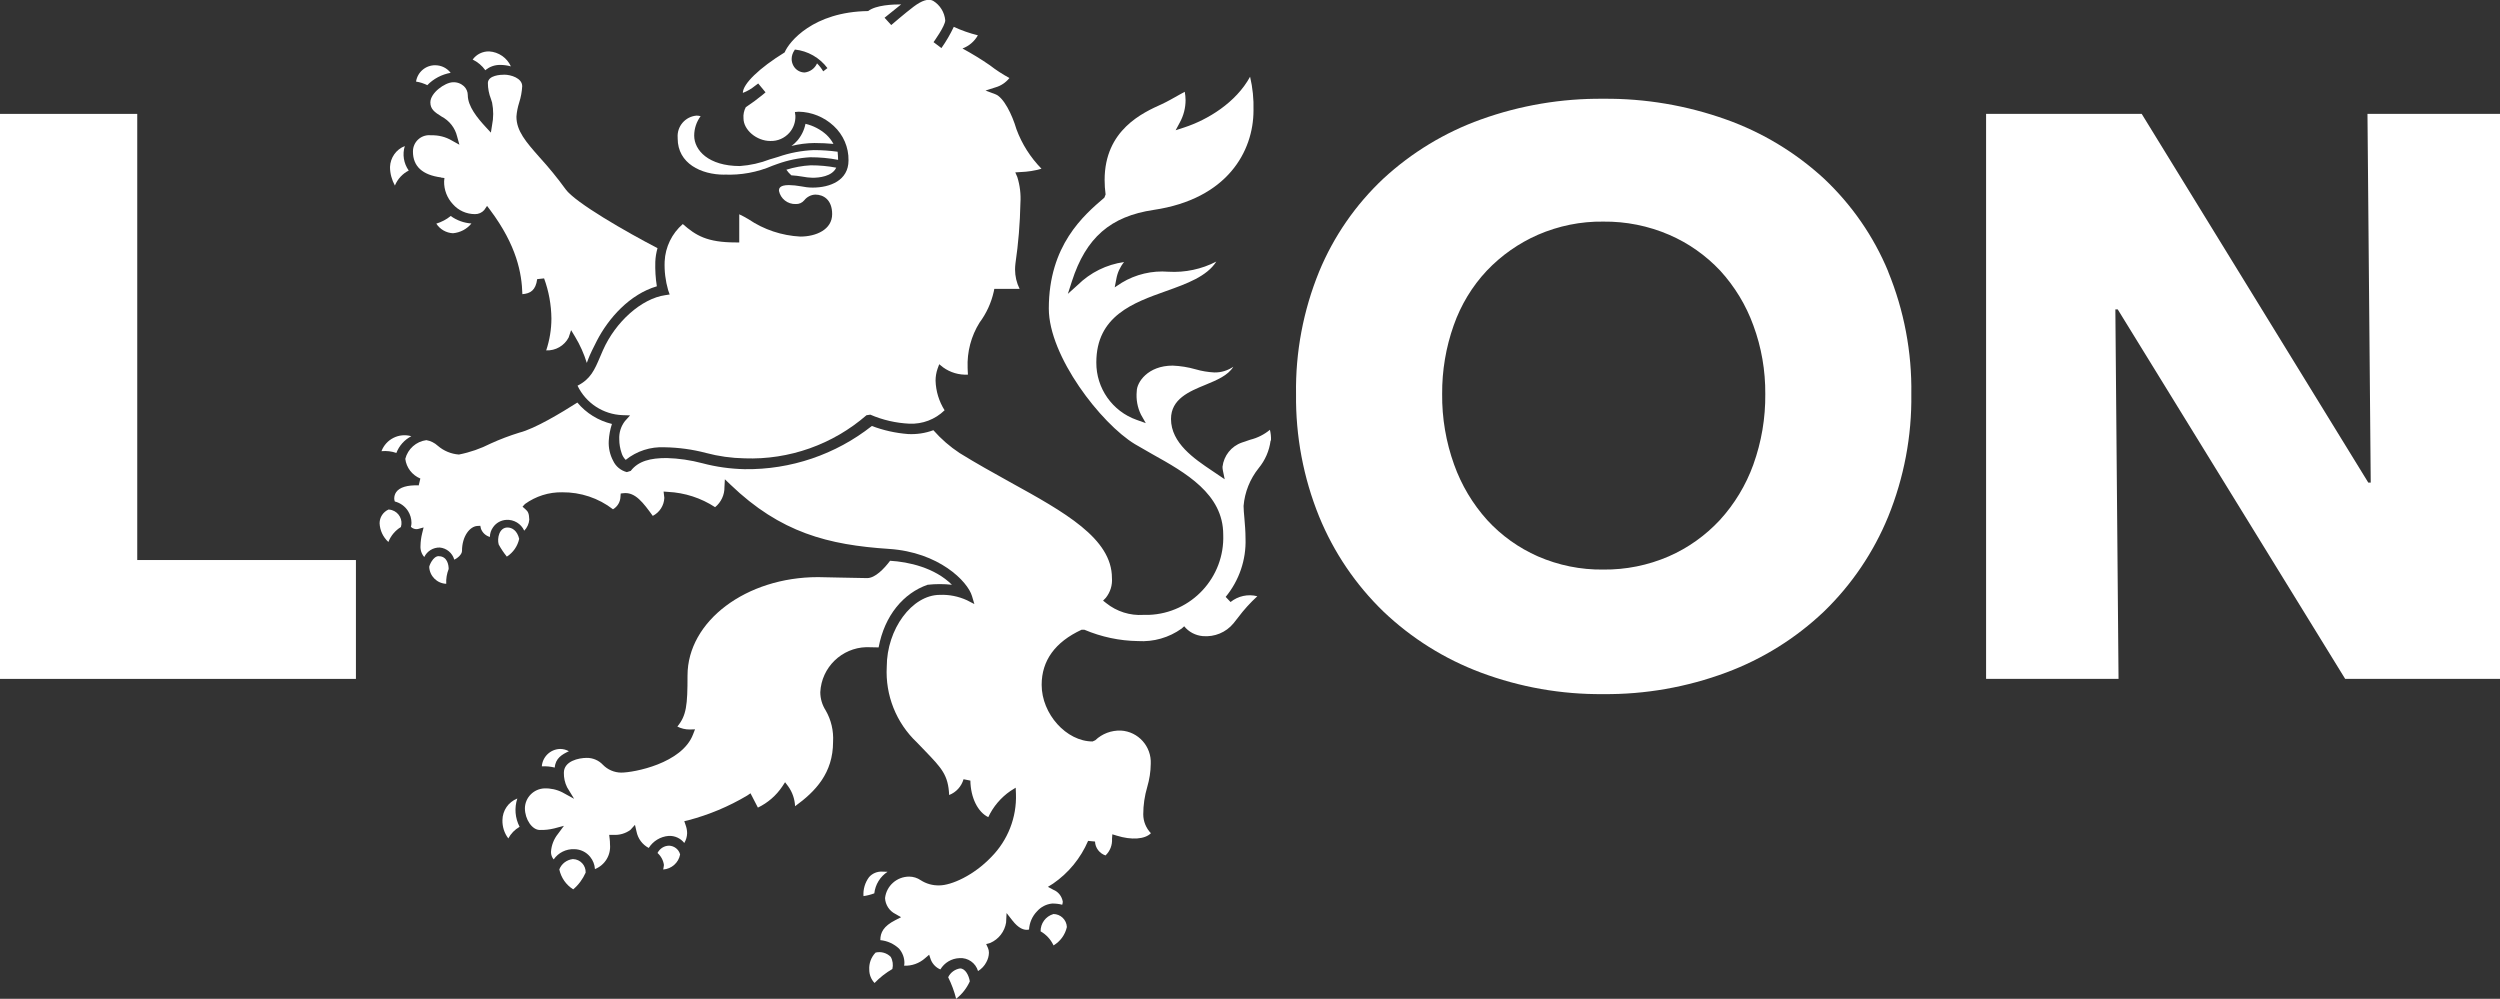 <?xml version="1.0" encoding="UTF-8"?><svg id="Gruppe_70" xmlns="http://www.w3.org/2000/svg" xmlns:xlink="http://www.w3.org/1999/xlink" viewBox="0 0 307.3 122.77"><rect x="0" y="0" width="307.3" height="122.77" fill="#333333" stroke="none"/><defs><style>.cls-1{fill:#fff;}.cls-2{fill:none;}.cls-3{clip-path:url(#clippath);}</style><clipPath id="clippath"><rect class="cls-2" y="0" width="307.3" height="122.76"/></clipPath></defs><g class="cls-3"><g id="Gruppe_68"><g id="Gruppe_44"><path id="Pfad_37" class="cls-1" d="M55.4,8.96c-.45-.59-1.14-.93-1.88-.94-1.19-.02-2.2.84-2.38,2.01.48.07.94.22,1.38.44.78-.8,1.79-1.33,2.89-1.52"/></g><g id="Gruppe_45"><path id="Pfad_38" class="cls-1" d="M89.02,21.46c2.04.09,4.07-.28,5.94-1.09l.58-.21c1.3-.47,2.67-.75,4.05-.83,1.15,0,2.3.1,3.43.32-.01-.21-.03-.9-.06-1-.97-.13-1.95-.2-2.93-.2-1.49.06-2.96.34-4.37.83l-.63.19-.38.11c-1.19.46-2.43.74-3.7.83-3.86,0-5.62-1.94-5.62-3.74,0-.86.28-1.7.79-2.39-.16-.04-.32-.07-.49-.07-1.39.11-2.44,1.32-2.33,2.72,0,.03,0,.06,0,.09,0,3.07,2.88,4.45,5.72,4.45"/></g><g id="Gruppe_46"><path id="Pfad_39" class="cls-1" d="M50.24,20.96c-.62-.87-.8-1.99-.48-3.01-1.07.42-1.78,1.43-1.82,2.58,0,.8.22,1.58.6,2.28.33-.8.93-1.45,1.69-1.84"/></g><g id="Gruppe_47"><path id="Pfad_40" class="cls-1" d="M48.72,55.68c.34-.89.99-1.62,1.84-2.06-1.51-.44-3.11.36-3.67,1.84.62-.06,1.25.01,1.84.22"/></g><g id="Gruppe_48"><path id="Pfad_41" class="cls-1" d="M53.63,27.49c.45.7,1.22,1.14,2.05,1.18.89-.08,1.71-.51,2.27-1.2-.92-.06-1.8-.38-2.55-.92-.52.43-1.13.74-1.77.94"/></g><g id="Gruppe_49"><path id="Pfad_42" class="cls-1" d="M102.45,17.69c-.23-.43-.53-.81-.88-1.14-.73-.65-1.61-1.11-2.56-1.33-.15.76-.5,1.48-1.01,2.07-.21.24-.45.46-.71.65.92-.23,1.87-.35,2.81-.36.82,0,1.61.04,2.36.11"/></g><g id="Gruppe_50"><path id="Pfad_43" class="cls-1" d="M97.27,21.55c.46.03.91.08,1.36.16.41.08.83.13,1.25.14.77,0,2.39-.14,2.91-1.24-1.03-.2-2.09-.29-3.14-.29-1.01.05-2.02.24-2.99.54.17.25.38.48.6.68"/></g><g id="Gruppe_51"><path id="Pfad_44" class="cls-1" d="M59.65,8.64c.51-.44,1.16-.67,1.83-.66.44,0,.89.06,1.32.18-.48-1.06-1.51-1.77-2.67-1.84-.8-.02-1.56.35-2.03,1,.62.3,1.16.75,1.56,1.32"/></g><g id="Gruppe_52"><path id="Pfad_45" class="cls-1" d="M47.76,62.63c-.67.3-1.1.96-1.1,1.69.04.88.43,1.71,1.08,2.3.3-.77.84-1.41,1.54-1.84.27-.88-.23-1.81-1.11-2.08-.13-.04-.27-.06-.4-.07"/></g><g id="Gruppe_53"><path id="Pfad_46" class="cls-1" d="M82.31,36.2l-.53.08c-2.9.41-6.12,3.26-7.67,6.78l-.34.79c-.69,1.63-1.18,2.75-2.78,3.56,1.03,2.14,3.15,3.53,5.52,3.62l.94.03-.63.7c-.49.63-.74,1.42-.7,2.23,0,.58.1,1.16.29,1.71.09.31.27.6.5.83,1.36-1.09,3.06-1.64,4.8-1.55,1.71.03,3.42.26,5.08.7,1.54.41,3.13.63,4.73.66,5.49.2,10.84-1.7,14.99-5.3l.47-.07c1.52.66,3.15,1.03,4.8,1.11,1.61.07,3.17-.52,4.33-1.65-.69-1.09-1.07-2.34-1.11-3.63,0-.5.08-.99.24-1.46l.21-.57.47.38c.88.64,1.96.96,3.06.9-.01-.28-.04-.56-.04-.83-.08-1.96.43-3.91,1.47-5.57.84-1.13,1.43-2.42,1.74-3.79l.07-.35h3.11c-.37-.74-.56-1.56-.56-2.39,0-.25.02-.5.05-.75.36-2.46.56-4.93.61-7.42.07-1.07-.06-2.15-.38-3.18l-.25-.58.63-.04c.88-.03,1.75-.16,2.59-.41-1.36-1.39-2.41-3.04-3.08-4.86-.53-1.8-1.57-3.92-2.6-4.3l-1.2-.45,1.22-.39c.68-.19,1.28-.6,1.72-1.15-.85-.46-1.65-.98-2.41-1.57-1.08-.75-2.21-1.43-3.36-2.06.8-.3,1.47-.87,1.89-1.62-1.02-.25-2.01-.6-2.96-1.04-.43.91-.94,1.79-1.52,2.61l-.97-.73s1.44-1.99,1.44-2.68c-.09-.99-.64-1.88-1.49-2.4-.6-.31-1.4-.03-2.41.73-1.03.78-2.74,2.25-2.74,2.25l-.82-.9,2.04-1.64c-1.01,0-3.08.07-4.06.82-6.75.09-9.73,3.78-10.26,5.08-3.1,1.91-5.14,3.87-5.14,4.98.55-.21,1.05-.5,1.5-.87l.39-.29.9,1.09-.33.28c-.67.55-1.37,1.07-2.1,1.55-.22.42-.32.89-.28,1.36,0,1.43,1.61,2.79,3.3,2.79.89.03,1.74-.34,2.33-1,.51-.57.78-1.33.75-2.1l-.06-.46.46-.04c1.6.03,3.14.66,4.31,1.75,1.18,1.09,1.85,2.63,1.82,4.24,0,2.46-2.27,3.34-4.4,3.34-.49,0-.98-.06-1.46-.16-.48-.09-.98-.14-1.47-.15-1.22,0-1.22.48-1.22.71.2.97,1.07,1.66,2.07,1.62.4.02.78-.15,1.04-.46.33-.42.83-.68,1.36-.7,1,0,2.07.63,2.07,2.4,0,1.9-1.97,2.76-3.92,2.76-2.27-.12-4.47-.85-6.36-2.13-.37-.22-.75-.43-1.14-.61v3.46h-.44c-3.51,0-4.9-.85-6.5-2.26-1.34,1.16-2.15,2.83-2.23,4.6-.05,1.19.1,2.38.43,3.53l.18.51ZM101.19,8.77c-.21-.36-.47-.69-.76-.98-.27.62-.85,1.04-1.52,1.12-.59,0-1.13-.34-1.4-.86-.13-.25-.2-.52-.2-.8,0-.39.13-.76.35-1.08l.05-.08c1.59.17,3.04,1,4,2.28l-.52.4Z"/></g><g id="Gruppe_54"><path id="Pfad_47" class="cls-1" d="M54.21,21.83l.42.05-.04.42c-.02,1.04.37,2.04,1.08,2.8.68.78,1.67,1.22,2.71,1.22.43.01.85-.17,1.14-.5l.35-.51.37.49c3.3,4.41,3.9,7.82,3.97,10.36.99-.08,1.64-.48,1.82-1.85l.85-.09c.58,1.58.88,3.24.9,4.92,0,1.34-.22,2.66-.64,3.93,1.15.05,2.23-.57,2.76-1.59l.3-.9.49.81c.61,1.01,1.09,2.09,1.44,3.22l.18-.48c.16-.45.7-1.57,1.06-2.25,1.43-2.77,4.03-5.71,7.37-6.69-.16-.99-.22-2-.19-3.01.02-.57.12-1.14.27-1.68-3.77-1.95-10.11-5.59-11.29-7.23-1-1.38-2.08-2.7-3.23-3.96-1.64-1.86-2.82-3.21-2.82-4.97.04-.59.16-1.17.34-1.74.21-.65.33-1.32.37-2,0-1.01-1.42-1.42-2.19-1.42-.47,0-1.99.07-2.03,1.01,0,.68.13,1.35.38,1.98l.14.45c.18.92.18,1.87-.01,2.79l-.14.89-.61-.66c-1.04-1.12-2.23-2.57-2.23-3.95,0-.41-.17-.8-.47-1.09-.37-.34-.86-.52-1.37-.49-.99.04-2.76,1.31-2.76,2.47,0,.84.52,1.21,1.37,1.74.97.51,1.67,1.4,1.92,2.46l.28,1.01-.92-.51c-.77-.46-1.66-.68-2.56-.65-1.1-.13-2.1.66-2.22,1.77,0,.08-.01.16-.01.24,0,1.8,1.16,2.87,3.46,3.17"/></g><g id="Gruppe_55"><path id="Pfad_48" class="cls-1" d="M68.19,94.35c.09-1.16.91-1.62,1.74-2.01-.33-.18-.7-.28-1.08-.28-1.19.03-2.16.96-2.25,2.14.54-.03,1.07.02,1.59.15"/></g><g id="Gruppe_56"><path id="Pfad_49" class="cls-1" d="M53.93,68.36c-.71,0-1.16,1.16-1.17,1.32.05,1.13.96,2.04,2.09,2.08-.03-.62.07-1.24.3-1.82,0-.5-.17-1.57-1.22-1.57"/></g><g id="Gruppe_57"><path id="Pfad_50" class="cls-1" d="M118.01,119.04c-.63.1-1.18.5-1.46,1.08.42.85.75,1.74.98,2.65.73-.57,1.3-1.3,1.68-2.14-.11-.71-.54-1.59-1.2-1.59"/></g><g id="Gruppe_58"><path id="Pfad_51" class="cls-1" d="M107.63,117.09c-.55.56-.83,1.33-.78,2.11,0,.61.23,1.19.65,1.63.64-.67,1.38-1.25,2.19-1.72.12-.5.05-1.04-.2-1.49-.48-.49-1.19-.69-1.86-.53"/></g><g id="Gruppe_59"><path id="Pfad_52" class="cls-1" d="M129.47,112.36c-.94.28-1.57,1.14-1.56,2.12.7.4,1.25,1,1.59,1.73.83-.49,1.43-1.31,1.64-2.26-.04-.9-.78-1.6-1.67-1.6"/></g><g id="Gruppe_60"><path id="Pfad_53" class="cls-1" d="M156.23,54.13c.02-.44-.03-.87-.13-1.3-.7.58-1.53,1-2.42,1.22l-1.03.35c-1.3.45-2.22,1.61-2.38,2.98,0,.16.02.32.05.47l.22,1.06-1.6-1.08c-2.11-1.42-5-3.36-5-6.33,0-2.45,2.23-3.38,4.21-4.19,1.43-.59,2.8-1.16,3.45-2.23-.69.47-1.51.72-2.34.7-.78-.04-1.56-.17-2.31-.39-.91-.26-1.85-.41-2.8-.45-3.09,0-4.42,2.08-4.42,3.14-.1.99.08,2,.52,2.89l.59,1.04-1.12-.4c-2.99-1.05-4.98-3.89-4.96-7.06,0-5.72,4.55-7.34,8.57-8.77,2.58-.92,5.02-1.81,6.18-3.63-1.81.94-3.85,1.37-5.89,1.25-2-.16-4.01.31-5.73,1.35l-.87.57.2-1.03c.13-.76.46-1.48.95-2.08-2.15.3-4.15,1.29-5.7,2.82l-1.21,1.09.5-1.55c1.73-5.36,4.74-7.98,10.05-8.77,9.05-1.34,12.27-7.2,12.27-12.23.04-1.39-.1-2.78-.42-4.14-1.74,3.19-5.22,5.3-8.11,6.24l-1.04.34.52-.97c.46-.84.7-1.78.7-2.74,0-.34-.04-.68-.1-1.02l-.64.35c-.74.42-1.57.89-2.16,1.16-2.35,1.06-7.05,3.16-7.05,9.33,0,.6.04,1.19.12,1.78l-.15.39c-2.56,2.19-6.83,5.86-6.83,13.64,0,5.86,6.42,14.14,10.58,16.66l2.12,1.22c4.1,2.29,8.74,4.89,8.74,9.9.2,5.25-3.89,9.67-9.14,9.87-.22,0-.44,0-.66,0-1.66.11-3.29-.41-4.59-1.45l-.38-.3.34-.35c.55-.69.82-1.56.75-2.43,0-4.87-5.82-8.09-12.56-11.81-2.03-1.13-4.13-2.29-6.16-3.55-1.2-.79-2.28-1.73-3.23-2.81-1,.37-2.07.53-3.13.47-1.52-.12-3.01-.45-4.43-.99-4.45,3.51-9.98,5.39-15.65,5.31-1.75-.04-3.49-.28-5.18-.73-1.44-.38-2.91-.6-4.4-.64-1.99,0-3.47.36-4.41,1.58l-.48.15c-.74-.19-1.36-.7-1.68-1.39-.4-.75-.59-1.6-.54-2.46.04-.7.17-1.4.39-2.07-1.66-.4-3.16-1.32-4.25-2.63-1.95,1.24-5.22,3.22-7.14,3.7-1.19.37-2.36.81-3.5,1.33-1.24.63-2.55,1.09-3.92,1.36-.96-.07-1.87-.45-2.6-1.08-.39-.36-.88-.6-1.4-.69-1.25.16-2.28,1.08-2.59,2.3.13,1.08.84,2,1.85,2.42l-.2.84c-1.39-.05-2.35.23-2.77.83-.16.23-.24.51-.24.79,0,.12.03.24.07.36.67.17,1.26.59,1.63,1.18.27.43.42.93.42,1.45,0,.17-.03.33-.07.49.22.22.54.32.84.27l.72-.2-.18.73c-.12.49-.19.99-.2,1.5-.04.51.12,1.02.46,1.41.35-.73,1.1-1.19,1.91-1.17.84.08,1.55.67,1.78,1.49.43-.19.95-.66.95-1.07,0-1.83.98-3.02,1.88-3.07l.37-.02.08.36c.18.49.59.87,1.1,1.01,0-.43.14-.85.39-1.19.37-.54.97-.87,1.62-.91.94-.06,1.82.47,2.21,1.33.36-.37.58-.85.62-1.36-.03-.76-.14-.99-.49-1.29l-.34-.3.3-.33c1.33-.96,2.94-1.47,4.58-1.44,2.26-.02,4.46.71,6.24,2.09.56-.33.91-.92.92-1.57l.03-.37.36-.04c1.44-.16,2.43,1.21,3.58,2.79.84-.43,1.38-1.27,1.42-2.21l-.09-.78.54.04c2.06.1,4.06.75,5.79,1.88.74-.6,1.17-1.52,1.15-2.47l.05-.96.69.66c6.16,5.92,12.03,7.41,19.49,7.9,6.11.4,9.66,3.97,10.2,5.8l.29.98-.91-.47c-1.05-.48-2.19-.71-3.34-.66-3.41,0-6.52,4.21-6.52,8.84-.19,3.49,1.16,6.89,3.7,9.29l1.02,1.06c2.05,2.13,2.84,2.97,2.95,5.41.86-.33,1.51-1.05,1.77-1.94l.84.17c.03,2.1.92,3.88,2.2,4.49.61-1.3,1.55-2.41,2.73-3.22l.64-.4.03.75c.11,2.9-1,5.72-3.04,7.78-2.16,2.26-4.9,3.48-6.39,3.48-.81.02-1.6-.2-2.28-.64-.41-.28-.91-.44-1.41-.44-1.52,0-2.8,1.13-2.97,2.64.04.83.53,1.58,1.27,1.95l.7.4-.72.37c-1.42.73-1.83,1.49-1.83,2.45.86.08,1.67.45,2.3,1.04.43.5.67,1.13.66,1.79,0,.1-.03.21-.04.31.95.04,1.87-.29,2.58-.92l.5-.43.21.62c.22.54.64.97,1.17,1.19.5-.83,1.37-1.35,2.34-1.39,1.04-.08,2,.59,2.29,1.59.43-.26.79-.64,1.02-1.09.2-.36.31-.75.32-1.16,0-.2-.04-.41-.12-.59l-.22-.48.51-.14c1.03-.45,1.76-1.39,1.94-2.5l.06-1.17.72.92c.71.91,1.4,1.26,2.04,1.11.05-.84.39-1.63.97-2.23.48-.55,1.15-.9,1.88-.97.41,0,.83.04,1.23.15.04-.12.06-.25.07-.37-.11-.66-.54-1.22-1.16-1.47l-.67-.36.64-.4c1.9-1.31,3.39-3.13,4.3-5.25l.85.08c.03.78.55,1.46,1.29,1.71.56-.53.85-1.28.8-2.05l.04-.55.52.16c1.85.58,3.49.45,4.22-.29-.6-.63-.94-1.46-.94-2.33,0-1.14.17-2.27.49-3.36.27-.92.42-1.87.43-2.83.11-2.14-1.53-3.98-3.67-4.1-1.17-.04-2.3.38-3.15,1.19l-.33.15c-3.22,0-6.26-3.38-6.26-6.96,0-2.98,1.65-5.26,4.9-6.77h.36c2.08.88,4.31,1.36,6.58,1.39,1.91.12,3.81-.42,5.37-1.54l.31-.28c.56.7,1.39,1.13,2.28,1.21,1.44.13,2.86-.45,3.78-1.57l.56-.71c.71-.95,1.5-1.82,2.37-2.62-1.15-.3-2.37-.03-3.29.71l-.6-.63c1.66-2.02,2.53-4.57,2.44-7.17,0-.92-.08-1.77-.14-2.51-.05-.58-.1-1.07-.1-1.5.14-1.7.79-3.31,1.85-4.64.8-.97,1.31-2.14,1.47-3.38"/></g><g id="Gruppe_61"><path id="Pfad_54" class="cls-1" d="M109.1,107.16l-.66-.02c-.61-.03-1.2.21-1.61.67-.5.67-.75,1.5-.69,2.34.45-.06.9-.18,1.33-.34.12-1.08.72-2.06,1.63-2.65"/></g><g id="Gruppe_62"><path id="Pfad_55" class="cls-1" d="M63.59,98.15c-1.1.43-1.82,1.48-1.83,2.66-.02.81.23,1.6.72,2.25.32-.6.8-1.09,1.39-1.43-.56-1.07-.66-2.33-.28-3.48"/></g><g id="Gruppe_63"><path id="Pfad_56" class="cls-1" d="M63.82,66.24c-.24-1-.85-1.4-1.44-1.4-1.01,0-1.3,1.32-1.08,2.09.29.53.62,1.02,1,1.49.78-.5,1.32-1.28,1.52-2.19"/></g><g id="Gruppe_64"><path id="Pfad_57" class="cls-1" d="M70.4,105.6c-.74.09-1.38.57-1.65,1.27.22,1.02.83,1.9,1.71,2.45.66-.56,1.18-1.27,1.53-2.06.03-.88-.65-1.63-1.54-1.66-.02,0-.04,0-.06,0"/></g><g id="Gruppe_65"><path id="Pfad_58" class="cls-1" d="M82.26,103.95c-.61,0-1.16.35-1.44.9.43.38.71.9.79,1.47,0,.13-.07.41-.09.56,1.03-.07,1.89-.83,2.08-1.85-.16-.62-.71-1.05-1.35-1.08"/></g><g id="Gruppe_66"><path id="Pfad_59" class="cls-1" d="M106.48,79.55l1.52.03c.73-3.93,3.06-6.67,6.02-7.7.99-.11,1.99-.11,2.99,0-2.11-2.11-5.35-2.82-7.6-2.95-.72.96-1.83,2.13-2.82,2.13l-3.16-.06-2.88-.06c-8.84,0-16.04,5.42-16.04,12.09,0,3.67-.13,4.91-1.25,6.28.47.24.99.36,1.51.36l.66-.02-.24.62c-1.36,3.58-7.28,4.7-8.84,4.7-.85-.01-1.66-.36-2.25-.97-.51-.54-1.23-.85-1.98-.84-.97,0-2.81.38-2.81,1.83-.01.62.12,1.23.4,1.79l.86,1.41-1.44-.79c-.69-.35-1.46-.52-2.24-.49-1.3.07-2.34,1.12-2.37,2.43,0,1.38.89,2.68,1.83,2.68.6.02,1.19-.05,1.77-.19l1.2-.32-.74,1c-.5.62-.8,1.39-.85,2.18,0,.11,0,.23.03.34.05.23.15.44.3.61.57-.83,1.53-1.3,2.53-1.26.76.01,1.47.35,1.95.94.35.43.56.96.59,1.51,1.23-.49,1.98-1.73,1.85-3.04,0-.23-.01-.46-.04-.68l-.06-.49h.49c.76.05,1.51-.16,2.12-.61l.56-.62.19.82c.17.87.72,1.61,1.5,2.02.54-.85,1.44-1.4,2.45-1.48.74-.04,1.46.28,1.92.87.22-.36.34-.78.35-1.2,0-.35-.07-.69-.19-1.02l-.16-.46.47-.11c2.55-.67,4.99-1.69,7.26-3.04l.41-.28.91,1.76c1.21-.58,2.25-1.48,3-2.6l.34-.52.38.5c.52.72.81,1.57.85,2.45,2.5-1.81,4.67-4.07,4.67-7.91.08-1.35-.23-2.7-.91-3.87-.43-.67-.66-1.45-.66-2.24.15-3.04,2.62-5.44,5.65-5.53"/></g><g id="Gruppe_67"><path id="Pfad_60" class="cls-1" d="M232.1,33.38c-1.79-4.33-4.49-8.22-7.9-11.43-3.48-3.2-7.56-5.67-12.02-7.26-4.84-1.73-9.96-2.6-15.1-2.55-5.13-.05-10.23.81-15.06,2.55-4.43,1.59-8.5,4.06-11.97,7.26-3.41,3.2-6.11,7.1-7.9,11.43-1.95,4.78-2.92,9.9-2.84,15.06-.06,5.16.9,10.28,2.84,15.06,1.8,4.4,4.49,8.37,7.9,11.67,3.44,3.28,7.51,5.83,11.97,7.5,4.81,1.8,9.91,2.7,15.05,2.65,5.15.05,10.27-.85,15.11-2.65,4.47-1.66,8.56-4.21,12.02-7.5,3.41-3.3,6.1-7.28,7.9-11.67,1.94-4.78,2.91-9.9,2.84-15.06.08-5.16-.89-10.28-2.85-15.06M215.52,57.11c-.91,2.52-2.31,4.84-4.12,6.82-1.77,1.9-3.9,3.42-6.28,4.46-2.54,1.1-5.28,1.65-8.04,1.62-2.77.04-5.51-.52-8.04-1.62-2.36-1.04-4.49-2.56-6.23-4.46-1.79-1.99-3.17-4.3-4.07-6.82-1-2.78-1.5-5.72-1.47-8.68-.02-2.87.46-5.73,1.42-8.44.88-2.5,2.26-4.79,4.07-6.72,1.78-1.87,3.91-3.37,6.28-4.41,2.54-1.1,5.28-1.66,8.04-1.62,2.78-.03,5.54.52,8.09,1.62,2.37,1.02,4.51,2.53,6.28,4.41,1.78,1.95,3.17,4.23,4.07,6.72,1,2.7,1.49,5.56,1.47,8.44.03,2.96-.47,5.9-1.47,8.68M307.3,83.45V14h-16.29l.4,45.32h-.3l-27.85-45.32h-19.13v69.45h16.28l-.39-45.42h.29l27.96,45.42h19.03Z"/></g></g></g><g id="Gruppe_69"><path id="Pfad_62" class="cls-1" d="M0,14v69.45h43.75v-14.61h-26.88V14H0Z"/></g></svg>